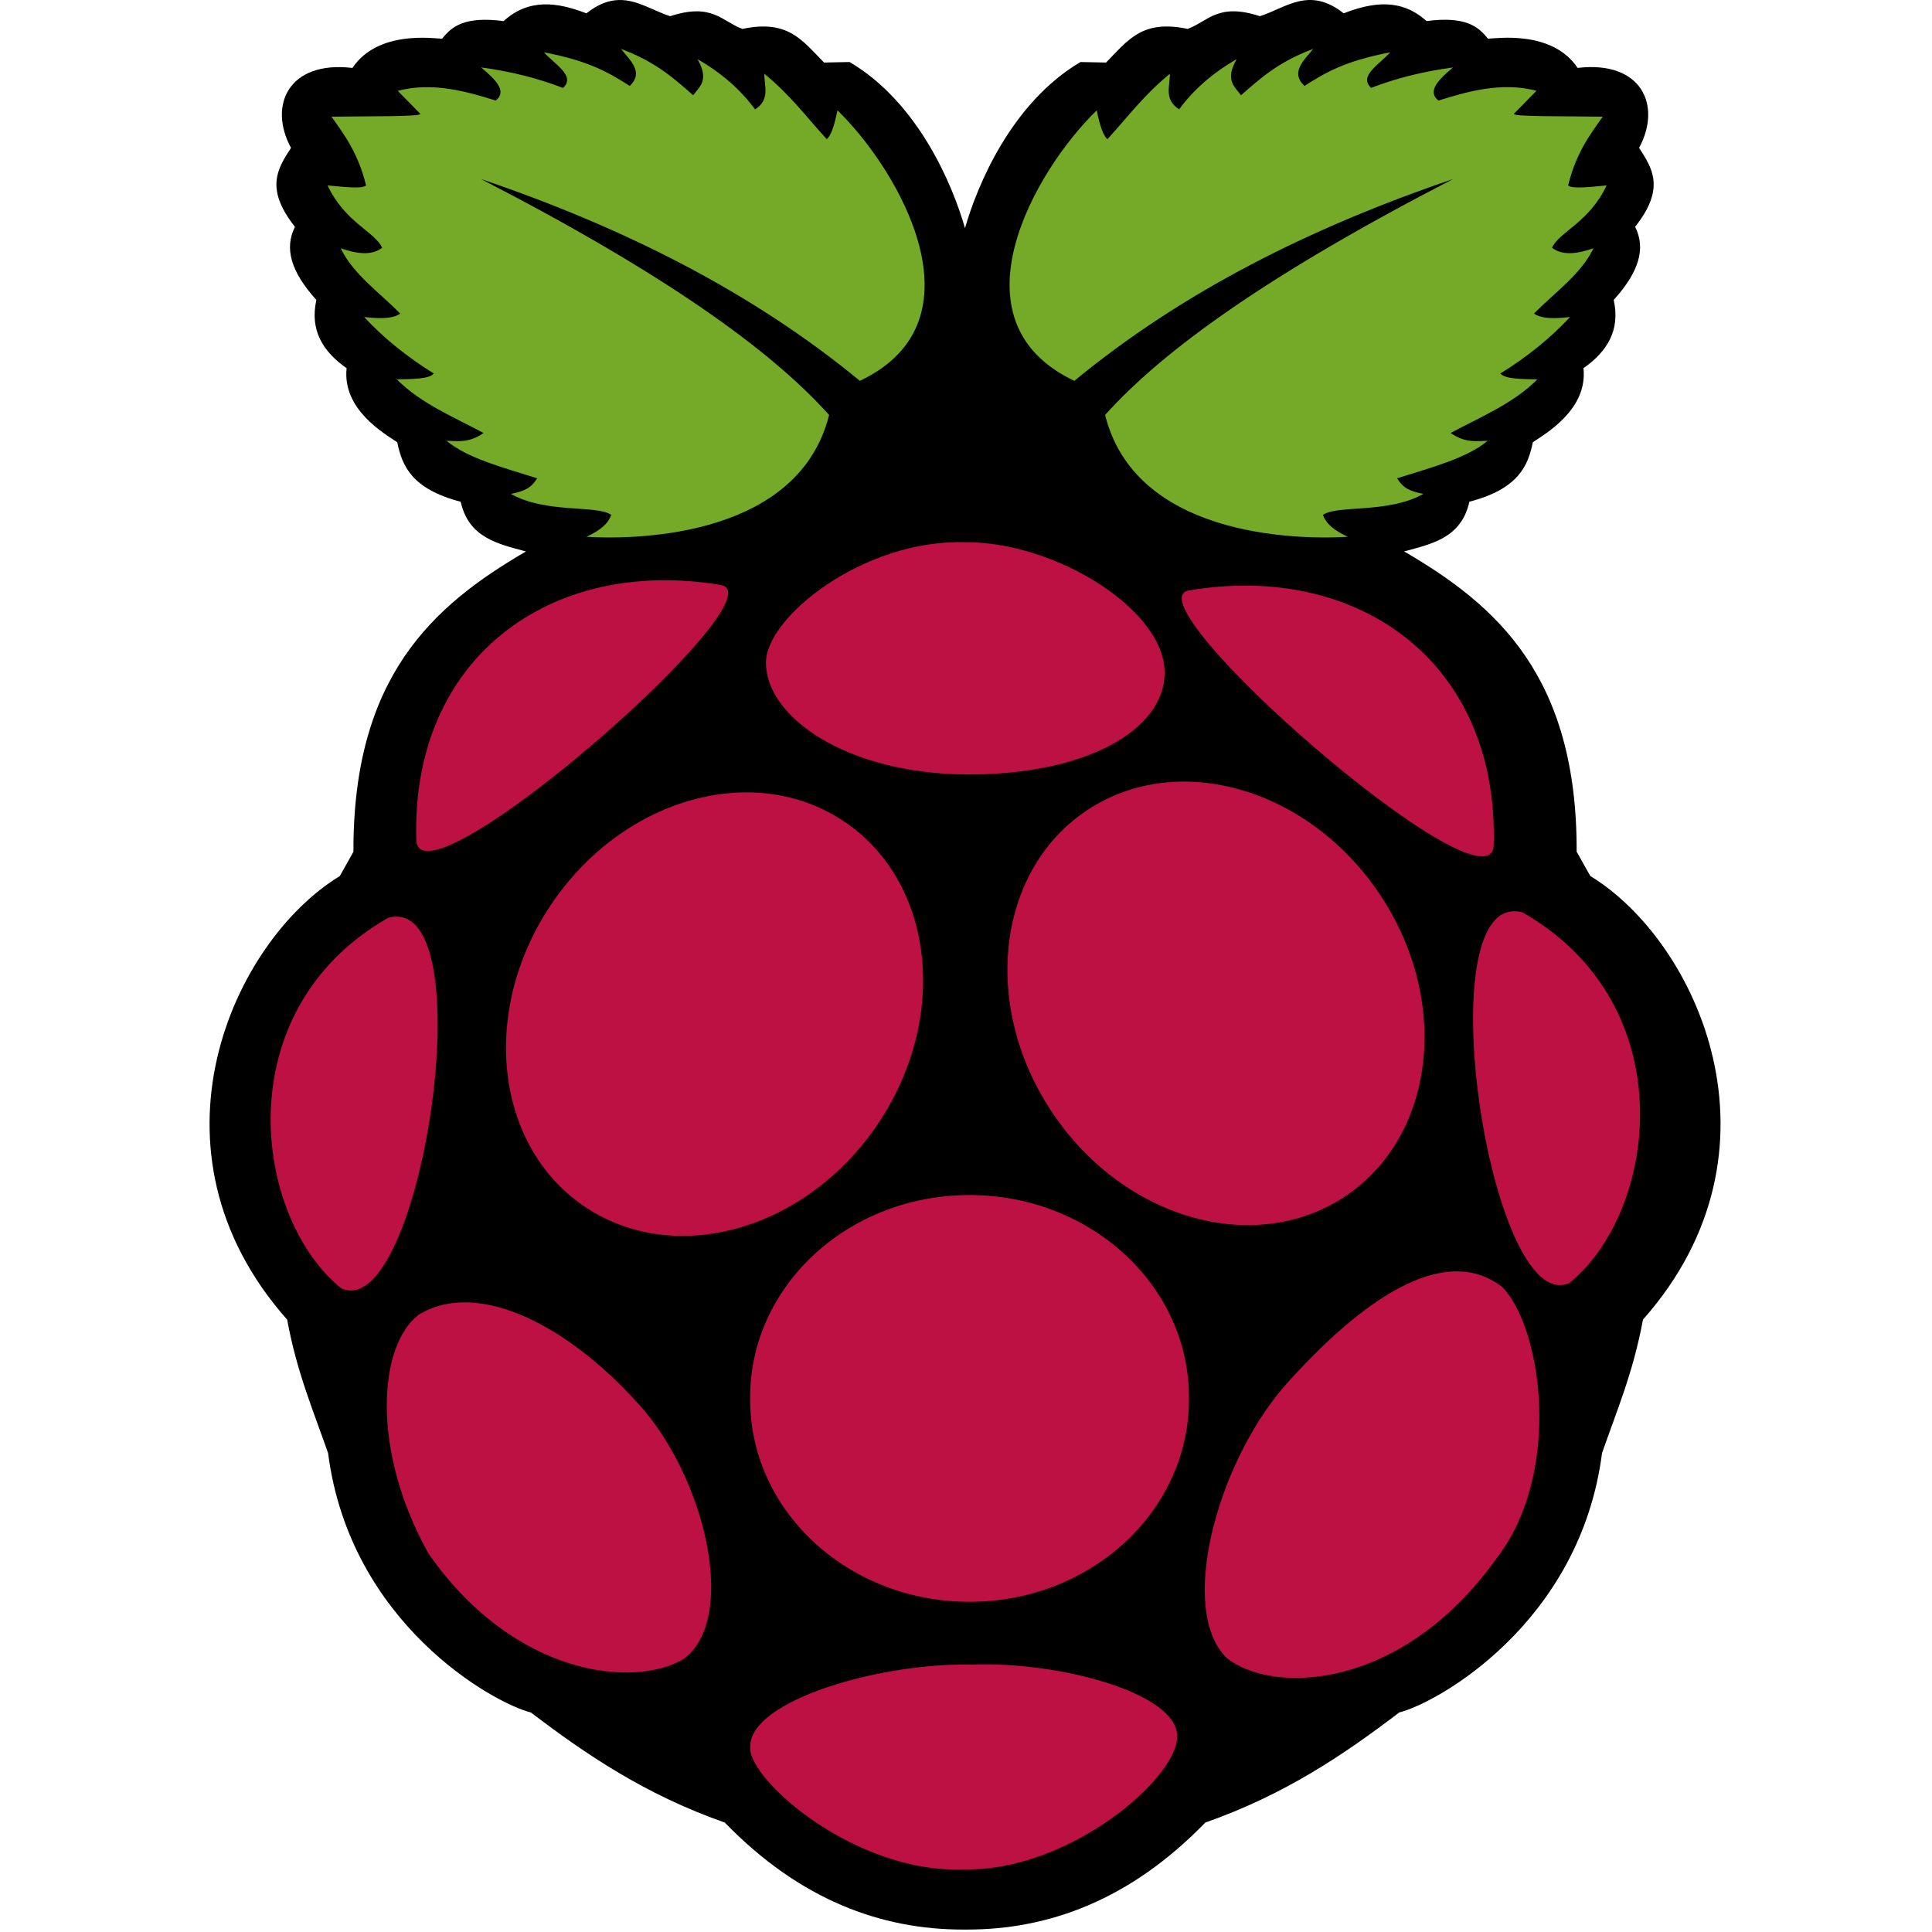 <?xml version="1.0" encoding="UTF-8" standalone="no"?>
<!-- Created with Inkscape (http://www.inkscape.org/) -->

<svg
   width="400"
   height="400"
   viewBox="0 0 105.833 105.833"
   version="1.1"
   id="svg1125"
   xml:space="preserve"
   inkscape:version="1.2.2 (b0a8486541, 2022-12-01)"
   sodipodi:docname="raspberrypi.svg"
   xmlns:inkscape="http://www.inkscape.org/namespaces/inkscape"
   xmlns:sodipodi="http://sodipodi.sourceforge.net/DTD/sodipodi-0.dtd"
   xmlns="http://www.w3.org/2000/svg"
   xmlns:svg="http://www.w3.org/2000/svg"><sodipodi:namedview
     id="namedview1127"
     pagecolor="#ffffff"
     bordercolor="#666666"
     borderopacity="1.0"
     inkscape:showpageshadow="2"
     inkscape:pageopacity="0.0"
     inkscape:pagecheckerboard="0"
     inkscape:deskcolor="#d1d1d1"
     inkscape:document-units="mm"
     showgrid="false"
     inkscape:zoom="0.71357323"
     inkscape:cx="396.59559"
     inkscape:cy="561.25984"
     inkscape:window-width="1854"
     inkscape:window-height="999"
     inkscape:window-x="0"
     inkscape:window-y="0"
     inkscape:window-maximized="1"
     inkscape:current-layer="layer1" /><defs
     id="defs1122" /><g
     inkscape:label="Layer 1"
     inkscape:groupmode="layer"
     id="layer1"><g
       id="g1144"
       transform="matrix(0.302,0,0,0.302,11.48,-3.6438324e-5)"><path
         d="M 74.19,0.005 C 72.42,0.06 70.514,0.713 68.352,2.42 63.057,0.377 57.922,-0.332 53.33,3.826 46.239,2.907 43.935,4.804 42.189,7.02 40.632,6.988 30.541,5.42 25.914,12.323 14.285,10.947 10.609,19.164 14.773,26.825 c -2.375,3.677 -4.836,7.309 0.718,14.319 -1.965,3.904 -0.747,8.139 3.882,13.265 -1.222,5.488 1.18,9.36 5.486,12.378 -0.806,7.51 6.887,11.876 9.184,13.433 0.882,4.376 2.72,8.505 11.507,10.789 1.449,6.521 6.73,7.648 11.844,9.017 -16.901,9.824 -31.396,22.75 -31.297,54.466 l -2.476,4.417 c -19.379,11.785 -36.815,49.664 -9.55,80.453 1.781,9.637 4.768,16.56 7.427,24.221 3.978,30.873 29.937,45.328 36.783,47.037 10.034,7.64 20.719,14.892 35.179,19.971 13.631,14.06 28.399,19.417 43.247,19.408 0.218,0 0.439,0.003 0.657,0 14.849,0.009 29.616,-5.349 43.248,-19.408 14.459,-5.079 25.146,-12.331 35.179,-19.974 6.847,-1.709 32.806,-16.164 36.783,-47.037 2.659,-7.661 5.646,-14.584 7.427,-24.221 27.265,-30.791 9.83,-68.672 -9.551,-80.458 l -2.479,-4.416 c 0.098,-31.713 -14.396,-44.64 -31.297,-54.466 5.113,-1.369 10.395,-2.495 11.843,-9.017 8.786,-2.284 10.626,-6.413 11.507,-10.789 2.297,-1.556 9.99,-5.922 9.185,-13.433 4.306,-3.018 6.708,-6.89 5.485,-12.378 4.629,-5.125 5.848,-9.36 3.883,-13.265 5.555,-7.006 3.09,-10.639 0.719,-14.316 4.161,-7.662 0.488,-15.878 -11.145,-14.502 C 243.524,5.416 233.436,6.984 231.876,7.016 230.13,4.801 227.827,2.903 220.737,3.822 216.144,-0.335 211.01,0.374 205.714,2.416 c -6.289,-4.962 -10.45,-0.984 -15.203,0.52 -7.614,-2.488 -9.355,0.92 -13.096,2.308 -8.304,-1.754 -10.827,2.065 -14.808,6.098 l -4.63,-0.092 c -12.524,7.381 -18.746,22.41 -20.952,30.135 -2.207,-7.727 -8.414,-22.756 -20.936,-30.135 l -4.63,0.092 C 107.473,7.31 104.95,3.49 96.646,5.244 92.907,3.858 91.17,0.45 83.552,2.938 80.432,1.951 77.563,-0.101 74.184,0.004 Z"
         id="path1129" /><path
         fill="#bc1142"
         fill-rule="evenodd"
         d="m 177.65,253.658 v -0.391 c -0.119,-20.27 -18.029,-36.609 -40.01,-36.5 -21.979,0.101 -39.709,16.621 -39.59,36.891 v 0.39 c 0.11,20.271 18.03,36.61 40.01,36.5 21.981,-0.1 39.701,-16.62 39.59,-36.89 z m -62.83,-104.84 c -16.489,-10.811 -40.26,-3.83 -53.079,15.57 -12.83,19.41 -9.86,43.9 6.64,54.7 16.49,10.811 40.25,3.84 53.08,-15.57 12.82,-19.411 9.85,-43.9 -6.641,-54.7 z m 44.511,-1.961 c -16.49,10.811 -19.47,35.301 -6.64,54.702 12.819,19.41 36.59,26.379 53.08,15.58 16.489,-10.811 19.459,-35.301 6.64,-54.702 -12.83,-19.41 -36.591,-26.379 -53.08,-15.58 z M 32.392,166.478 c -29.54,16.87 -24.41,54.411 -8.471,67.23 14.49,6.431 26.28,-72 8.471,-67.23 z m 205.769,-0.98 c -17.81,-4.77 -6.011,73.67 8.47,67.231 15.939,-12.811 21.07,-50.361 -8.47,-67.231 z m -60.5,-58.4 c -11.32,1.9 54.25,59.16 55.26,46.38 1.04,-33.32 -24.53,-51.57 -55.26,-46.38 z m -84.9,-0.98 c -30.729,-5.19 -56.289,13.069 -55.26,46.39 1.01,12.769 66.58,-44.49 55.26,-46.39 z m 44.139,-7.77 c -18.34,-0.48 -35.939,13.61 -35.979,21.78 -0.05,9.931 14.5,20.101 36.11,20.351 22.06,0.16 36.14,-8.131 36.21,-18.381 0.079,-11.61 -20.07,-23.931 -36.341,-23.75 z m 1.121,203.6 c -15.891,-0.39 -40.261,6.37 -39.961,15.03 -0.25,5.91 19.131,22.959 38.9,22.109 19.09,0.33 38.811,-16.699 38.55,-24.23 -0.039,-7.759 -21.499,-13.599 -37.489,-12.909 z m -59.06,-45.969 c -13.061,-15.16 -30.029,-24.201 -41.02,-17.51 -7.351,5.59 -8.69,24.619 1.77,43.319 15.51,22.29 37.34,24.521 46.33,19.101 9.5,-7.101 4.311,-31.201 -7.08,-44.91 z m 115.84,-4.361 c -12.32,14.43 -19.17,40.75 -10.189,49.22 8.59,6.59 31.649,5.67 48.689,-17.97 12.37,-15.88 8.221,-42.39 1.16,-49.431 -10.5,-8.119 -25.561,2.271 -39.66,18.181 z"
         clip-rule="evenodd"
         id="path1131" /><path
         fill="#75a928"
         fill-rule="evenodd"
         d="m 49.247,32.48 c 25.851,8.78 49.17,20.491 68.71,36.6 22.939,-10.85 7.12,-38.21 -4.07,-49.07 -0.57,2.87 -1.209,4.68 -1.949,5.22 -3.641,-3.97 -6.621,-8.03 -11.311,-11.85 -0.02,2.24 1.11,4.68 -1.68,6.46 -2.52,-3.44 -5.92,-6.51 -10.44,-9.11 2.181,3.81 0.38,4.96 -0.79,6.54 -3.449,-3 -6.729,-6.04 -13.09,-8.4 1.74,2.15 4.17,4.25 1.59,6.72 -3.55,-2.25 -7.119,-4.5 -15.56,-6.1 1.899,2.15 5.84,4.3 3.45,6.46 -4.461,-1.73 -9.391,-2.99 -14.851,-3.72 2.61,2.19 4.79,4.32 2.65,6.01 -4.771,-1.49 -11.34,-3.49 -17.77,-1.76 l 4.07,4.15 c 0.45,0.56 -9.52,0.43 -16.09,0.53 2.4,3.39 4.84,6.65 6.27,12.47 -0.65,0.67 -3.91,0.29 -6.98,0 3.15,6.73 8.62,8.43 9.9,11.31 -1.93,1.48 -4.6,1.1 -7.52,0.09 2.27,4.75 7.03,8 10.79,11.85 -0.95,0.681 -2.61,1.091 -6.54,0.62 3.47,3.74 7.67,7.17 12.64,10.25 -0.88,1.04 -3.91,0.99 -6.72,1.061 4.51,4.479 10.3,6.799 15.74,9.729 -2.71,1.88 -4.65,1.44 -6.72,1.41 3.839,3.21 10.38,4.88 16.44,6.81 -1.149,1.82 -2.3,2.32 -4.771,2.83 6.42,3.61 15.621,1.96 18.211,3.801 -0.62,1.81 -2.391,2.989 -4.51,3.979 10.34,0.61 38.609,-0.38 44.029,-22.101 C 101.796,63.46 82.476,49.61 49.247,32.48 Z m 176.309,0 c -33.219,17.13 -52.539,30.98 -63.119,42.79 5.42,21.721 33.689,22.711 44.029,22.101 -2.119,-0.99 -3.889,-2.17 -4.51,-3.979 2.59,-1.841 11.791,-0.19 18.211,-3.801 -2.471,-0.51 -3.621,-1.01 -4.771,-2.83 6.061,-1.93 12.602,-3.6 16.441,-6.81 -2.07,0.03 -4.01,0.47 -6.721,-1.41 5.439,-2.931 11.23,-5.25 15.74,-9.729 -2.811,-0.07 -5.84,-0.021 -6.721,-1.061 4.971,-3.08 9.17,-6.51 12.641,-10.25 -3.93,0.471 -5.59,0.061 -6.539,-0.62 3.76,-3.851 8.52,-7.1 10.789,-11.85 -2.92,1.01 -5.59,1.39 -7.52,-0.09 1.279,-2.88 6.75,-4.58 9.9,-11.31 -3.07,0.29 -6.33,0.67 -6.98,0 1.43,-5.82 3.879,-9.09 6.279,-12.47 -6.58,-0.1 -16.549,0.03 -16.1,-0.53 l 4.07,-4.16 c -6.42,-1.73 -13,0.28 -17.77,1.77 -2.141,-1.69 0.039,-3.83 2.648,-6.01 -5.459,0.73 -10.389,1.98 -14.85,3.71 -2.379,-2.15 1.551,-4.3 3.451,-6.45 -8.441,1.6 -12.012,3.85 -15.561,6.1 -2.58,-2.47 -0.15,-4.57 1.59,-6.72 -6.359,2.36 -9.641,5.4 -13.09,8.4 -1.17,-1.58 -2.971,-2.74 -0.791,-6.54 -4.52,2.6 -7.92,5.67 -10.43,9.1 -2.799,-1.78 -1.67,-4.21 -1.68,-6.45 -4.699,3.82 -7.68,7.88 -11.32,11.85 -0.73,-0.54 -1.379,-2.35 -1.949,-5.22 -11.189,10.86 -27.01,38.221 -4.061,49.07 19.524,-16.11 42.844,-27.821 68.694,-36.601 z"
         clip-rule="evenodd"
         id="path1133" /></g></g></svg>

